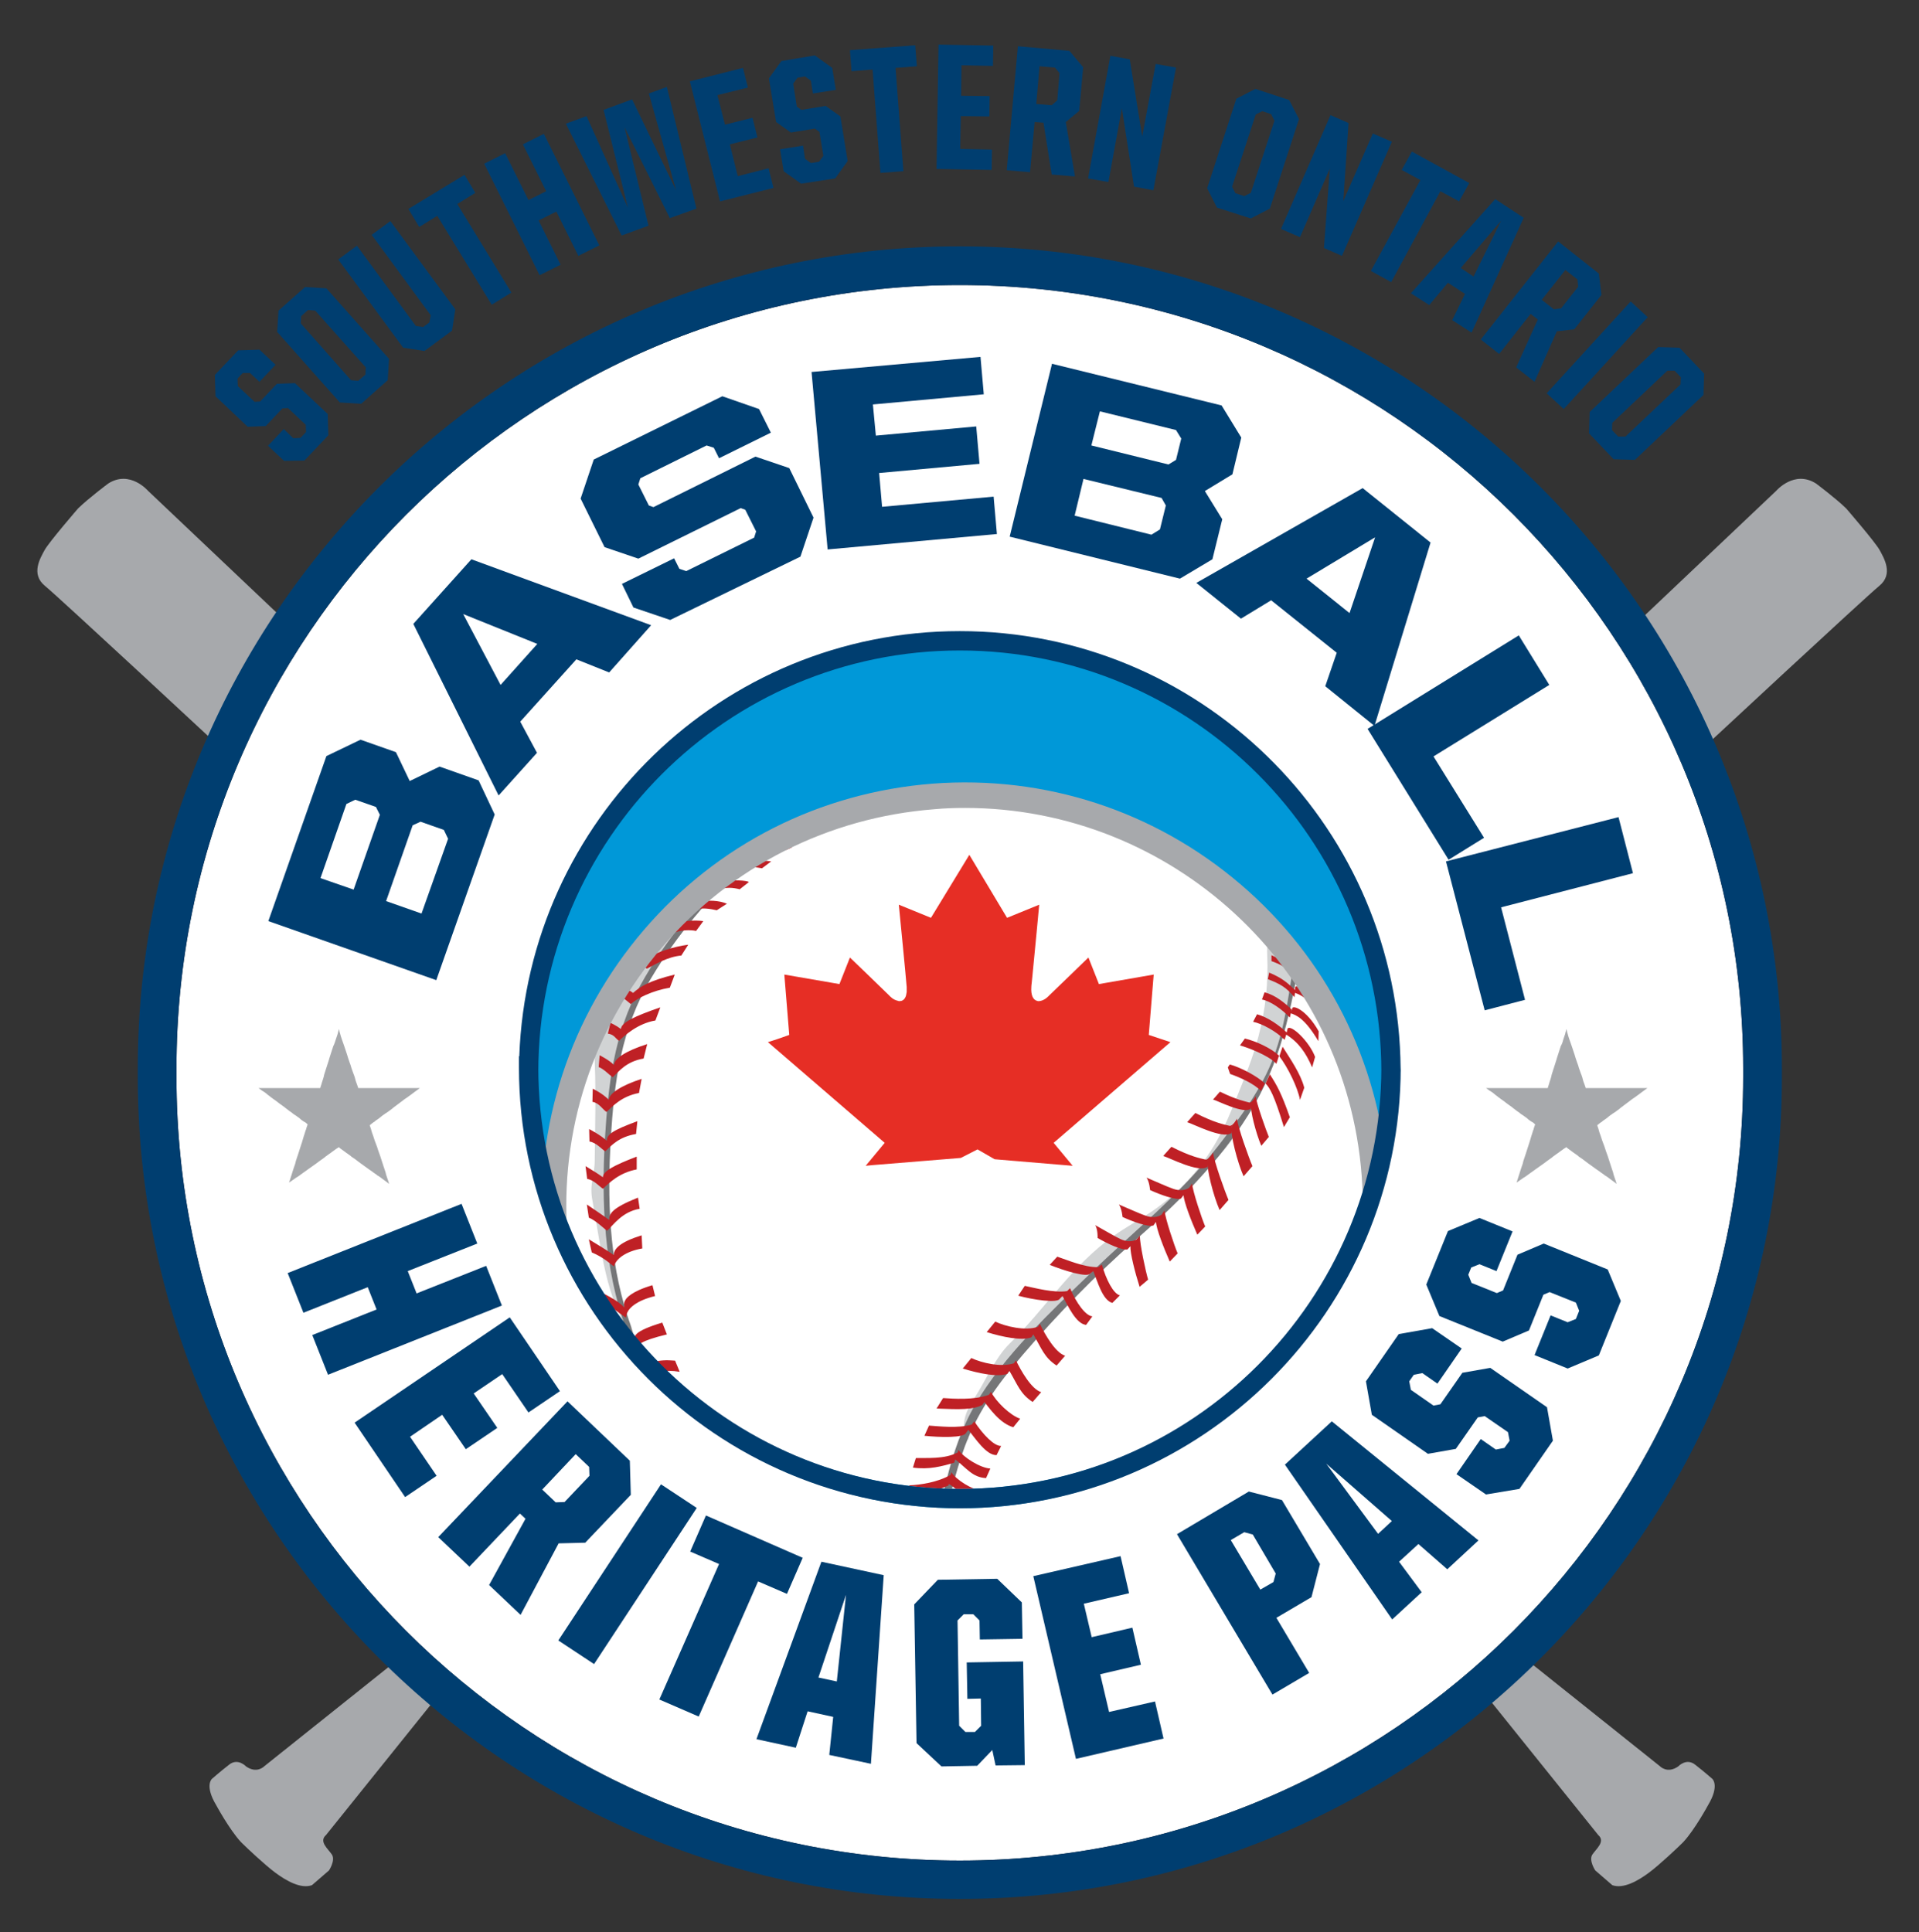 <?xml version="1.0" encoding="utf-8"?>
<!-- Generator: Adobe Illustrator 22.1.0, SVG Export Plug-In . SVG Version: 6.00 Build 0)  -->
<svg version="1.0" id="Layer_1" xmlns="http://www.w3.org/2000/svg" xmlns:xlink="http://www.w3.org/1999/xlink" x="0px" y="0px"
	 viewBox="0 0 585 589" style="enable-background:new 0 0 585 589;" xml:space="preserve">
<rect x="0" y="0" width="585" height="589" fill="#333333" stroke="none"/>
<style type="text/css">
	.st0{fill:#FFFFFF;}
	.st1{fill:#0098D8;}
	.st2{fill:#A7A9AC;}
	.st3{fill:#003E70;}
	.st4{clip-path:url(#SVGID_2_);fill:#FFFFFF;}
	.st5{clip-path:url(#SVGID_2_);}
	.st6{fill:#D1D3D4;}
	.st7{fill:#757678;}
	.st8{fill:#BF2025;}
	.st9{clip-path:url(#SVGID_2_);fill:#A7A9AC;}
	.st10{fill:#E62E25;}
</style>
<path class="st0" d="M292.6,86.9C160.9,86.9,53.8,194,53.8,325.7v2.7c0,131.7,107.1,238.8,238.8,238.8S531.4,460,531.4,328.3v-2.7
	C531.4,194,424.3,86.9,292.6,86.9z"/>
<path class="st1" d="M292.6,459.8L292.6,459.8c-72.3,0-131.4-59.1-131.4-131.4v-2.7c0-72.3,59.1-131.4,131.4-131.4h0
	c72.3,0,131.4,59.1,131.4,131.4v2.7C424.1,400.6,364.9,459.8,292.6,459.8z"/>
<path class="st2" d="M466.9,507.2l39.2,31.3c0,0,2.2,2.3,5.5,0c0,0,2.5-2.7,5.2-0.5c2.7,2.1,5.2,4.3,5.2,4.3s2.3,2-1.3,8
	c0,0-4,7.4-7.5,11.2c-0.2,0.2-0.3,0.3-0.5,0.5c-1.2,1.2-6.7,6.4-9.9,8.8c-3.6,2.7-8,5.1-11.3,3.9l-5.2-4.5c0,0-2-3-0.9-4.8
	c1.2-1.8,4.1-4,1.8-6l-32.7-40.7L466.9,507.2z"/>
<path class="st2" d="M89.2,191.4l-44.1-41.8c0,0-5.5-6.4-12.1-2.2c0,0-5.9,4.4-9.2,7.6c0,0-8.9,10.3-10.2,12.7s-4.3,7.3,0.1,10.9
	s54.5,50.2,54.5,50.2L89.2,191.4z"/>
<path class="st2" d="M119.7,507.2l-39.2,31.3c0,0-2.2,2.3-5.5,0c0,0-2.5-2.7-5.2-0.5c-2.7,2.1-5.2,4.3-5.2,4.3s-2.3,2,1.3,8
	c0,0,4,7.4,7.5,11.2c0.2,0.2,0.3,0.3,0.5,0.5c1.2,1.2,6.7,6.4,9.9,8.8c3.6,2.7,8,5.1,11.3,3.9l5.2-4.5c0,0,2-3,0.9-4.8
	c-1.2-1.8-4.1-4-1.8-6l32.7-40.7L119.7,507.2z"/>
<path class="st2" d="M497.4,191.4l44.1-41.8c0,0,5.5-6.4,12.1-2.2c0,0,5.9,4.4,9.2,7.6c0,0,8.9,10.3,10.2,12.7
	c1.3,2.4,4.3,7.3-0.1,10.9s-54.5,50.2-54.5,50.2L497.4,191.4z"/>
<path class="st2" d="M102.3,317.1c0.1-0.4,0.3-0.8,0.4-1.2c0.2-0.5,0.3-0.9,0.4-1.4c0.1-0.3,0.2-0.5,0.2-0.8
	c0.1,0.2,0.2,0.5,0.2,0.8c0.1,0.4,0.3,0.9,0.4,1.4c0.1,0.4,0.3,0.8,0.4,1.2c0.2,0.5,0.4,1.1,0.6,1.7c0.3,0.9,0.6,1.8,0.9,2.7
	c0.1,0.3,0.2,0.7,0.3,1c0.3,0.8,0.5,1.6,0.8,2.3c0.1,0.2,0.1,0.5,0.2,0.7c0.2,0.6,0.4,1.2,0.6,1.7c0.1,0.2,0.1,0.3,0.2,0.5
	c0.2,0.5,0.3,0.9,0.4,1.3c0,0.1,0.1,0.2,0.1,0.4c0.1,0.4,0.3,0.8,0.4,1.1c0,0.1,0.1,0.2,0.1,0.3c0.2,0.5,0.3,0.9,0.3,0.9s0,0,0.1,0
	h18.7c-0.1,0.1-0.3,0.2-0.4,0.3c-0.3,0.2-0.7,0.5-1.1,0.8c-0.4,0.3-0.8,0.6-1.2,0.9c-0.3,0.2-0.7,0.5-1.1,0.8
	c-0.6,0.4-1.2,0.8-1.8,1.3c-0.8,0.6-1.6,1.2-2.4,1.8c-0.2,0.2-0.4,0.3-0.6,0.5c-0.7,0.5-1.3,1-2,1.4c-0.1,0.1-0.3,0.2-0.4,0.3
	c-0.5,0.3-0.9,0.7-1.3,1c-0.1,0.1-0.3,0.2-0.4,0.3c-0.4,0.3-0.8,0.5-1.1,0.8c-0.1,0.1-0.2,0.2-0.3,0.2c-0.4,0.3-0.7,0.5-0.9,0.7
	c-0.1,0.1-0.2,0.2-0.3,0.2c0,0,0,0,0,0s0.1,0.4,0.4,1.2c0,0.1,0.1,0.3,0.1,0.4c0.1,0.4,0.3,1,0.5,1.5c0.1,0.2,0.1,0.4,0.2,0.6
	c0.2,0.6,0.4,1.3,0.7,2c0.1,0.3,0.2,0.5,0.3,0.8c0.3,0.9,0.6,1.9,1,2.9c0.3,1,0.7,2.1,1,3.1c0.1,0.4,0.3,0.8,0.4,1.2
	c0.2,0.5,0.3,0.9,0.4,1.4c0.1,0.4,0.3,0.8,0.4,1.2c0.2,0.6,0.4,1.1,0.5,1.6c-0.2-0.1-0.3-0.2-0.5-0.4c-0.6-0.4-1.2-0.9-1.9-1.4
	c-0.4-0.3-0.8-0.6-1.2-0.8c-0.3-0.3-0.7-0.5-1.1-0.8c-0.4-0.3-0.9-0.7-1.4-1c-0.8-0.6-1.7-1.2-2.5-1.8c-0.3-0.2-0.5-0.4-0.8-0.6
	c-0.6-0.5-1.2-0.9-1.8-1.3c-0.2-0.1-0.4-0.3-0.5-0.4c-0.5-0.4-1-0.7-1.4-1c-0.1-0.1-0.3-0.2-0.4-0.3c-0.4-0.3-0.8-0.6-1.1-0.8
	c-0.1-0.1-0.3-0.2-0.4-0.3c-0.2-0.2-0.3-0.3-0.3-0.3s-0.2,0.2-0.6,0.4c-0.1,0.1-0.2,0.1-0.3,0.2c-0.3,0.2-0.7,0.5-1.1,0.8
	c-0.1,0.1-0.3,0.2-0.4,0.3c-0.4,0.3-0.9,0.6-1.4,1c-0.2,0.1-0.4,0.3-0.5,0.4c-0.6,0.4-1.2,0.9-1.8,1.3c-0.3,0.2-0.5,0.4-0.8,0.6
	c-0.8,0.6-1.6,1.1-2.4,1.7c-0.5,0.4-1,0.7-1.4,1c-0.4,0.3-0.7,0.5-1.1,0.8c-0.4,0.3-0.8,0.6-1.2,0.8c-0.7,0.5-1.4,1-2,1.4
	c-0.1,0.1-0.2,0.1-0.2,0.2c0.2-0.6,0.4-1.2,0.6-1.9c0.1-0.2,0.1-0.4,0.2-0.6c0.1-0.4,0.3-0.9,0.4-1.3c0.1-0.4,0.3-0.8,0.4-1.2
	c0.2-0.5,0.4-1.1,0.5-1.7c0-0.1,0.1-0.2,0.1-0.3c0.2-0.6,0.4-1.2,0.6-1.8c0.3-1,0.6-1.9,0.9-2.8c0.1-0.2,0.1-0.4,0.2-0.6
	c0.2-0.7,0.4-1.4,0.6-2c0.1-0.2,0.1-0.4,0.2-0.6c0.2-0.6,0.3-1.1,0.5-1.5c0-0.1,0.1-0.3,0.1-0.4c0.2-0.7,0.4-1.1,0.4-1.1
	s0,0-0.1-0.1c-0.1,0-0.1-0.1-0.2-0.2c-0.2-0.2-0.5-0.4-0.9-0.6c-0.1-0.1-0.2-0.1-0.3-0.2c-0.3-0.2-0.7-0.5-1-0.8
	c-0.1-0.1-0.2-0.2-0.4-0.3c-0.4-0.3-0.8-0.6-1.3-0.9c-0.2-0.1-0.3-0.2-0.5-0.4c-0.6-0.4-1.3-0.9-1.9-1.4c-0.2-0.1-0.3-0.3-0.5-0.4
	c-0.8-0.6-1.6-1.1-2.3-1.7c-0.8-0.6-1.6-1.1-2.3-1.7c-0.4-0.3-0.7-0.5-1-0.8c-0.4-0.3-0.8-0.6-1.2-0.8c-0.1-0.1-0.3-0.2-0.4-0.3
	c-0.3-0.2-0.5-0.4-0.7-0.5h18.4c0.2,0,0.4,0,0.4,0s0.1-0.2,0.2-0.6c0-0.1,0.1-0.2,0.1-0.3c0.1-0.3,0.2-0.6,0.3-1
	c0-0.1,0.1-0.2,0.1-0.3c0.1-0.4,0.3-0.8,0.4-1.3c0-0.1,0.1-0.3,0.1-0.5c0.2-0.5,0.3-1.1,0.5-1.6c0.1-0.2,0.1-0.4,0.2-0.6
	c0.2-0.7,0.5-1.5,0.7-2.2c0.1-0.3,0.2-0.6,0.3-1c0.4-1.1,0.7-2.3,1.1-3.4C102,318.2,102.1,317.6,102.3,317.1z"/>
<path class="st2" d="M476.5,317.1c0.1-0.4,0.3-0.8,0.4-1.2c0.2-0.5,0.3-0.9,0.4-1.4c0.1-0.3,0.2-0.5,0.2-0.8
	c0.1,0.2,0.2,0.5,0.2,0.8c0.1,0.4,0.3,0.9,0.4,1.4c0.1,0.4,0.3,0.8,0.4,1.2c0.2,0.5,0.4,1.1,0.6,1.7c0.3,0.9,0.6,1.8,0.9,2.7
	c0.1,0.3,0.2,0.7,0.3,1c0.3,0.8,0.5,1.6,0.8,2.3c0.1,0.2,0.1,0.5,0.2,0.7c0.2,0.6,0.4,1.2,0.6,1.7c0.1,0.2,0.1,0.3,0.2,0.5
	c0.2,0.5,0.3,0.9,0.4,1.3c0,0.1,0.1,0.2,0.1,0.4c0.1,0.4,0.3,0.8,0.4,1.1c0,0.1,0.1,0.2,0.1,0.3c0.2,0.5,0.3,0.9,0.3,0.9s0,0,0.1,0
	h18.7c-0.1,0.1-0.3,0.2-0.4,0.3c-0.3,0.2-0.7,0.5-1.1,0.8c-0.4,0.3-0.8,0.6-1.2,0.9c-0.3,0.2-0.7,0.5-1.1,0.8
	c-0.6,0.4-1.2,0.8-1.8,1.3c-0.8,0.6-1.6,1.2-2.4,1.8c-0.2,0.2-0.4,0.3-0.6,0.5c-0.7,0.5-1.3,1-2,1.4c-0.1,0.1-0.3,0.2-0.4,0.3
	c-0.5,0.3-0.9,0.7-1.3,1c-0.1,0.1-0.3,0.2-0.4,0.3c-0.4,0.3-0.8,0.5-1.1,0.8c-0.1,0.1-0.2,0.2-0.3,0.2c-0.4,0.3-0.7,0.5-0.9,0.7
	c-0.1,0.1-0.2,0.2-0.3,0.2c0,0,0,0,0,0s0.1,0.4,0.4,1.2c0,0.1,0.1,0.3,0.1,0.4c0.1,0.4,0.3,1,0.5,1.5c0.1,0.2,0.1,0.4,0.2,0.6
	c0.2,0.6,0.4,1.3,0.7,2c0.1,0.3,0.2,0.5,0.3,0.8c0.3,0.9,0.6,1.9,1,2.9c0.3,1,0.7,2.1,1,3.1c0.1,0.4,0.3,0.8,0.4,1.2
	c0.2,0.5,0.3,0.9,0.4,1.4c0.1,0.4,0.3,0.8,0.4,1.2c0.2,0.6,0.4,1.1,0.5,1.6c-0.2-0.1-0.3-0.2-0.5-0.4c-0.6-0.4-1.2-0.9-1.9-1.4
	c-0.4-0.3-0.8-0.6-1.2-0.8c-0.3-0.3-0.7-0.5-1.1-0.8c-0.4-0.3-0.9-0.7-1.4-1c-0.8-0.6-1.7-1.2-2.5-1.8c-0.3-0.2-0.5-0.4-0.8-0.6
	c-0.6-0.5-1.2-0.9-1.8-1.3c-0.2-0.1-0.4-0.3-0.5-0.4c-0.5-0.4-1-0.7-1.4-1c-0.1-0.1-0.3-0.2-0.4-0.3c-0.4-0.3-0.8-0.6-1.1-0.8
	c-0.1-0.1-0.3-0.2-0.4-0.3c-0.2-0.2-0.3-0.3-0.3-0.3s-0.2,0.2-0.6,0.4c-0.1,0.1-0.2,0.1-0.3,0.2c-0.3,0.2-0.7,0.5-1.1,0.8
	c-0.1,0.1-0.3,0.2-0.4,0.3c-0.4,0.3-0.9,0.6-1.4,1c-0.2,0.1-0.4,0.3-0.5,0.4c-0.6,0.4-1.2,0.9-1.8,1.3c-0.3,0.2-0.5,0.4-0.8,0.6
	c-0.8,0.6-1.6,1.1-2.4,1.7c-0.5,0.4-1,0.7-1.4,1c-0.4,0.3-0.7,0.5-1.1,0.8c-0.4,0.3-0.8,0.6-1.2,0.8c-0.7,0.5-1.4,1-2,1.4
	c-0.1,0.1-0.2,0.1-0.2,0.2c0.2-0.6,0.4-1.2,0.6-1.9c0.1-0.2,0.1-0.4,0.2-0.6c0.1-0.4,0.3-0.9,0.4-1.3c0.1-0.4,0.3-0.8,0.4-1.2
	c0.2-0.5,0.4-1.1,0.5-1.7c0-0.1,0.1-0.2,0.1-0.3c0.2-0.6,0.4-1.2,0.6-1.8c0.3-1,0.6-1.9,0.9-2.8c0.1-0.2,0.1-0.4,0.2-0.6
	c0.2-0.7,0.4-1.4,0.6-2c0.1-0.2,0.1-0.4,0.2-0.6c0.2-0.6,0.3-1.1,0.5-1.5c0-0.1,0.1-0.3,0.1-0.4c0.2-0.7,0.4-1.1,0.4-1.1
	s0,0-0.1-0.1c-0.1,0-0.1-0.1-0.2-0.2c-0.2-0.2-0.5-0.4-0.9-0.6c-0.1-0.1-0.2-0.1-0.3-0.2c-0.3-0.2-0.7-0.5-1-0.8
	c-0.1-0.1-0.2-0.2-0.4-0.3c-0.4-0.3-0.8-0.6-1.3-0.9c-0.2-0.1-0.3-0.2-0.5-0.4c-0.6-0.4-1.3-0.9-1.9-1.4c-0.2-0.1-0.3-0.3-0.5-0.4
	c-0.8-0.6-1.6-1.1-2.3-1.7c-0.8-0.6-1.6-1.1-2.3-1.7c-0.4-0.3-0.7-0.5-1-0.8c-0.4-0.3-0.8-0.6-1.2-0.8c-0.1-0.1-0.3-0.2-0.4-0.3
	c-0.3-0.2-0.5-0.4-0.7-0.5h18.4c0.2,0,0.4,0,0.4,0s0.1-0.2,0.2-0.6c0-0.1,0.1-0.2,0.1-0.3c0.1-0.3,0.2-0.6,0.3-1
	c0-0.1,0.1-0.2,0.1-0.3c0.1-0.4,0.3-0.8,0.4-1.3c0-0.1,0.1-0.3,0.1-0.5c0.2-0.5,0.3-1.1,0.5-1.6c0.1-0.2,0.1-0.4,0.2-0.6
	c0.2-0.7,0.5-1.5,0.7-2.2c0.1-0.3,0.2-0.6,0.3-1c0.4-1.1,0.7-2.3,1.1-3.4C476.2,318.2,476.4,317.6,476.5,317.1z"/>
<g>
	<g>
		<path class="st3" d="M81.8,280.8l17.7-50.3l10.4-5l10.8,3.8l4.2,8.8l9.1-4.4l11.9,4.2l4.9,10.4L133,298.8L81.8,280.8z
			 M115.8,248.4l-1.2-2.4l-6.3-2.2l-2.7,1.3l-7.9,22.6l10.1,3.5L115.8,248.4z M136.6,255.7l-1.3-2.7l-7.1-2.5l-2.4,1.1l-8.1,23.1
			l10.8,3.8L136.6,255.7z"/>
		<path class="st3" d="M126,190.2l17.7-19.7l54.8,20.1L185.7,205l-10-4L158.6,220l5.1,9.5l-11.7,13L126,190.2z M152.6,208.8
			l11.2-12.5l-22.6-9.1L152.6,208.8z"/>
		<path class="st3" d="M193.1,185.2l-3.5-7.2l15.9-7.8l1.6,3.2l2.1,0.7l20.7-10.2l0.6-1.9l-3.3-6.6l-1.4-0.5l-31.2,15.4l-10.3-3.5
			l-7.3-14.8l4-11.9l39.2-19.3l11.2,3.9l3.6,7.2l-15.8,7.8l-1.6-3.2l-2.2-0.7l-20.2,10l-0.6,1.9l3.2,6.4l1.4,0.5l31.1-15.4l10.3,3.5
			l7.4,15.1l-4,11.9L204.3,189L193.1,185.2z"/>
		<path class="st3" d="M247.4,113.4l51.5-4.6l1,11.4l-33.8,3.1l0.9,9.5l30.6-2.8l1,11.4l-30.6,2.8l0.9,10.3l34-3.1l1,11.4l-51.6,4.7
			L247.4,113.4z"/>
		<path class="st3" d="M320.7,110.9l51.7,12.7l6,9.8l-2.7,11.2l-8.4,5.1l5.3,8.6l-3,12.2l-9.9,5.9l-51.9-12.8L320.7,110.9z M351,163
			l2.6-1.6l1.8-7.3l-1.3-2.3l-23.8-5.8l-2.7,11.2L351,163z M356.2,141.6l2.3-1.4l1.6-6.5l-1.6-2.6l-23.2-5.7l-2.6,10.4L356.2,141.6z
			"/>
		<path class="st3" d="M415.4,148.8l20.7,16.6l-17.1,55.9l-15-12.1l3.5-10.2l-20-16l-9.2,5.6l-13.6-10.9L415.4,148.8z M398.3,176.4
			l13.1,10.5l7.8-23.1L398.3,176.4z"/>
		<path class="st3" d="M463,193.7l9.3,15.1L437,230.6l15.4,24.8l-10.8,6.7l-24.7-39.9L463,193.7z"/>
		<path class="st3" d="M493.4,249.1l4.4,17.1l-40.2,10.4l7.3,28.2l-12.3,3.2l-11.8-45.4L493.4,249.1z"/>
	</g>
</g>
<g>
	<g>
		<path class="st3" d="M140.7,367l4.8,12.1l-21.2,8.4l2.7,6.8l21.2-8.4l4.8,12.1l-53,21.1L95.2,407l19.6-7.8l-2.7-6.8l-19.6,7.8
			l-4.8-12.1L140.7,367z"/>
		<path class="st3" d="M155.4,401.6l15.3,22.5l-9.6,6.5l-8-11.7l-8.7,5.9l7.2,10.5l-9.6,6.5l-7.2-10.5l-9.8,6.7l8.1,11.9l-9.6,6.5
			l-15.4-22.7L155.4,401.6z"/>
		<path class="st3" d="M173,427.2l19,18.1l0.3,10.4l-13.9,14.6l-8.1,0.2l-11.6,21.8l-9.6-9.1l11.1-20.2l-1.7-1.6l-15.4,16.2l-9.5-9
			L173,427.2z M169.4,458l2.7-0.1l7.6-8l-0.1-2.7l-4.1-3.9l-10.2,10.8L169.4,458z"/>
		<path class="st3" d="M170.2,500.1l31.3-47.6l10.9,7.2l-31.3,47.6L170.2,500.1z"/>
		<path class="st3" d="M219.2,476.8l-8.8-3.8l4.8-11l29.5,12.9l-4.8,11l-8.8-3.8l-18.1,41.2l-12-5.2L219.2,476.8z"/>
		<path class="st3" d="M250.4,476.1l19,4.1l-3.9,57.5l-12.7-2.7l1.2-11.6l-7.8-1.7l-3.6,11.1l-12-2.6L250.4,476.1z M249.5,511.4
			l5.6,1.2l2.8-26.4L249.5,511.4z"/>
		<path class="st3" d="M279.4,531.4l-0.7-42.3l7.2-7.5l18.1-0.3l7.5,7.2l0.2,11.1l-13,0.2l-0.1-5.8l-1.9-1.9l-2.9,0l-1.9,1.9
			l0.5,32.1l1.9,1.9l2.9,0l1.9-1.9l-0.1-8.3l-4.1,0.1l-0.2-11.1l17.2-0.3l0.5,31.6l-8.9,0.1l-1-4.7l-4.6,4.8l-10.9,0.2L279.4,531.4z
			"/>
		<path class="st3" d="M315,480.5l26.6-6.1l2.6,11.3l-13.8,3.2l2.4,10.2l12.4-2.9l2.6,11.3l-12.4,2.9l2.7,11.5l14-3.2l2.6,11.3
			l-26.7,6.2L315,480.5z"/>
		<path class="st3" d="M358.8,467.7l21.9-13l10.1,2.6l11.6,19.5l-2.6,10.1l-10.7,6.3l10,16.8l-11.2,6.6L358.8,467.7z M388.2,482.3
			l0.7-2.6l-7-11.9l-2.6-0.7l-4.1,2.4l9,15.1L388.2,482.3z"/>
		<path class="st3" d="M391.7,446.5l14.3-13.2l44.7,36.3l-9.5,8.8l-8.8-7.7l-5.9,5.4l6.9,9.3l-9,8.3L391.7,446.5z M420.1,467.6
			l4.2-3.9l-20-17.5L420.1,467.6z"/>
		<path class="st3" d="M453,455.6l-9-6.2l7.4-10.7l4.6,3.2l2.6-0.5l1.6-2.2l-0.5-2.6l-7.1-4.9l-2.1,0.4l-6.7,9.6l-8.5,1.5
			l-17.1-11.9l-1.8-10.2l10-14.4l10.2-1.8l9,6.2l-7.4,10.7l-4.6-3.2l-2.6,0.5l-1.4,2l0.5,2.6l6.9,4.8l2.1-0.4l6.7-9.6l8.5-1.5
			l17.3,12l1.8,10.2l-10.2,14.7L453,455.6z"/>
		<path class="st3" d="M477.9,417.2l-10.1-4.1l4.9-12.1l5.2,2.1l2.5-1l1-2.5l-1-2.5l-8-3.2l-1.9,0.8l-4.4,10.9l-8,3.4l-19.3-7.8
			l-4-9.6l6.6-16.3l9.6-4l10.1,4.1l-4.9,12.1l-5.2-2.1l-2.5,1l-0.9,2.2l1,2.5l7.7,3.1l1.9-0.8l4.4-10.9l8-3.4l19.5,7.9l4,9.6
			l-6.7,16.6L477.9,417.2z"/>
	</g>
</g>
<path class="st3" d="M292.6,578.9C154.4,578.9,42,466.5,42,328.3v-2.7C42,187.5,154.4,75.1,292.6,75.1
	c138.2,0,250.6,112.4,250.6,250.6v2.7C543.2,466.5,430.8,578.9,292.6,578.9z M292.6,86.9C160.9,86.9,53.8,194,53.8,325.7v2.7
	c0,131.7,107.1,238.8,238.8,238.8S531.4,460,531.4,328.3v-2.7C531.4,194,424.3,86.9,292.6,86.9z"/>
<g>
	<path class="st3" d="M86.6,140.5l-4.9-4.6l4.8-5.1l2.9,2.8l2.2-0.1l1.7-1.8l-0.1-2.2l-5.4-5.1l-1.7,0.1l-5.1,5.4l-5.5,0.2l-9.8-9.3
		l-0.2-6.5l7.1-7.5l6.5-0.2l4.9,4.6l-4.9,5.2l-2.9-2.7l-2.2,0l-1.6,1.7l0.1,2.3l5.1,4.8l1.7-0.1l5.1-5.4l5.5-0.2l10,9.4l0.2,6.5
		l-7.3,7.7L86.6,140.5z"/>
	<path class="st3" d="M103.6,122.7l-19.1-21.5l0.4-6.5l8.1-7.2l6.5,0.4l19.1,21.5l-0.4,6.5l-8.1,7.2L103.6,122.7z M111.4,114.2
		l0.1-2.2L96.1,94.7l-2.2-0.2l-2.1,1.9l-0.1,2.2l15.3,17.3l2.2,0.2L111.4,114.2z"/>
	<path class="st3" d="M122.9,106l-19.8-26.9l5.7-4.2l18,24.5l2.2,0.3l1.9-1.4l0.4-2.2l-18-24.5l5.7-4.2l19.8,26.9l-1,6.5l-8.4,6.2
		L122.9,106z"/>
	<path class="st3" d="M133.3,65.8l-5.5,3.4l-3.3-5.5l17.1-10.4l3.3,5.5l-5.5,3.4l16.5,27l-6,3.7L133.3,65.8z"/>
	<path class="st3" d="M147.6,49.9l6.4-3.2l7.1,14.3l5.4-2.7l-7.1-14.3l6.4-3.2l16.9,34l-6.4,3.2l-6.7-13.5l-5.4,2.7l6.7,13.5
		l-6.4,3.2L147.6,49.9z"/>
	<path class="st3" d="M172.5,37.7l6.3-2.3l12.6,27.9l-7.4-29.8l8.7-3.2L206.1,58l-8.3-29.5l5.5-2l9,37.1l-8.1,2.9l-13.8-27.7l7.3,30
		l-8.2,3L172.5,37.7z"/>
	<path class="st3" d="M210.3,24.8l16.2-4.1l1.5,6l-9.3,2.3l2.3,9l8.4-2.1l1.5,6l-8.4,2.1l2.4,9.7l9.4-2.4l1.5,6l-16.3,4.1
		L210.3,24.8z"/>
	<path class="st3" d="M238.9,52.2l-1.1-6.7l7-1.1l0.6,4l1.8,1.3l2.5-0.4l1.3-1.8l-1.2-7.3l-1.4-1l-7.3,1.2l-4.5-3.2l-2.2-13.3
		l3.8-5.3l10.2-1.7l5.3,3.8l1.1,6.7l-7,1.1l-0.6-3.9l-1.8-1.3l-2.3,0.4l-1.3,1.8l1.1,7l1.4,1l7.4-1.2l4.5,3.2l2.2,13.6l-3.8,5.3
		L244.2,56L238.9,52.2z"/>
	<path class="st3" d="M266,21.2l-6.4,0.5l-0.5-6.4l19.9-1.5l0.5,6.4l-6.5,0.5l2.4,31.5l-7,0.5L266,21.2z"/>
	<path class="st3" d="M286.1,13.6l16.7,0.3l-0.1,6.2l-9.6-0.2l-0.1,9.3l8.7,0.1l-0.1,6.2l-8.7-0.1l-0.2,10l9.7,0.2l-0.1,6.2
		l-16.8-0.3L286.1,13.6z"/>
	<path class="st3" d="M310.3,14.1l15.7,1.4l4.2,5l-1.2,13.3l-4.1,3.4l2.8,16.6l-7.1-0.6l-2.5-15.8l-2.7-0.2L314,52.5l-7.1-0.6
		L310.3,14.1z M320.6,32.1l1.7-1.5l0.7-8.3l-1.4-1.7l-4.7-0.4l-1,11.5L320.6,32.1z"/>
	<path class="st3" d="M338.5,17l5.9,1.1l3.8,23.5l4.1-22.1l6.2,1.1L351.6,58l-5.9-1.1L342,33l-4.1,22.5l-6.2-1.1L338.5,17z"/>
	<path class="st3" d="M368,57.4l8.9-27.3l5.8-3l10.3,3.4l3,5.8l-8.9,27.3l-5.8,3L371,63.3L368,57.4z M379.3,59.8l2-1l7.2-22l-1-2
		l-2.7-0.9l-2,1l-7.2,22l1,2L379.3,59.8z"/>
	<path class="st3" d="M405.6,35.1l5.5,2.4l-1.6,23.8l9-20.6l5.8,2.5L409.1,78l-5.5-2.4l1.8-24.2l-9.1,20.9l-5.8-2.5L405.6,35.1z"/>
	<path class="st3" d="M433,54.9l-5.7-3.1l3.1-5.6l17.5,9.6l-3.1,5.6l-5.7-3.1L424.1,86l-6.2-3.4L433,54.9z"/>
	<path class="st3" d="M455.8,60.7l8.7,5.7l-15.9,35l-5.9-3.8l3.9-8l-5.2-3.4l-5.7,6.8l-5.6-3.6L455.8,60.7z M445.3,81.7l3.9,2.6
		l8.4-17L445.3,81.7z"/>
	<path class="st3" d="M475,73.6l12.4,9.8l0.8,6.5l-8.3,10.5l-5.3,0.6l-6.8,15.4l-5.6-4.4l6.6-14.6l-2.2-1.7l-9.6,12.2l-5.6-4.4
		L475,73.6z M473.7,94.3l2.2-0.3l5.2-6.6l-0.2-2.2l-3.7-2.9l-7.2,9.1L473.7,94.3z"/>
	<path class="st3" d="M471.5,119.9l25.6-28l5.2,4.8l-25.6,28L471.5,119.9z"/>
	<path class="st3" d="M484.6,125.6l20.9-19.8l6.5,0.2l7.5,7.9l-0.2,6.5l-20.9,19.8l-6.5-0.2l-7.5-7.9L484.6,125.6z M493.3,133.1
		l2.2,0l16.8-15.9l0.1-2.2l-1.9-2l-2.2,0l-16.8,15.9l-0.1,2.2L493.3,133.1z"/>
</g>
<g>
	<defs>
		<path id="SVGID_1_" d="M292.6,453.9L292.6,453.9c-72.3,0-131.4-59.1-131.4-131.4v-96c0-72.3,59.1-131.4,131.4-131.4h0
			c72.3,0,131.4,59.1,131.4,131.4v96C424.1,394.7,364.9,453.9,292.6,453.9z"/>
	</defs>
	<clipPath id="SVGID_2_">
		<use xlink:href="#SVGID_1_"  style="overflow:visible;"/>
	</clipPath>
	<circle class="st4" cx="294.2" cy="367.7" r="125.2"/>
	<g class="st5">
		<g>
			<path class="st6" d="M190.8,404.4c-6.6-11.2-7.8-25.8-10.2-38.4c-1-5.2,0.7-7.2,0.7-12.5c0.1-11.6,0.7-28.8-0.8-40.2
				c-1.3,0.2,0.3-3.3,7.7-14.9c1.8-2.8,6.1-8.6,8.1-11.2c8.1-10.4,15.1-17.3,27.7-24c-2.8,4.8-8.6,9.4-11.4,14.2
				c-1.7,2.8-4.7,5.9-6.7,8.4c-2,2.5-4.6,6.8-6.5,9.4c-9,12.8-10.5,23-12.9,37.4c-2.3,14.3-2.6,28.5-1.5,43c0.7,8.9,1.6,18,6.1,25.9
				c1,1.7,2.2,3.8,1.1,5.5"/>
		</g>
		<g>
			<path class="st6" d="M294,438.7c-0.5-5.1-0.2-7.5,3-12.4c3.2-4.9,6.5-12.6,10.8-16.7c10.9-10.7,19.1-24,31.8-32.9
				c3.8-2.7,7.9-4.9,11.7-7.5c8.3-5.7,15.1-13.2,19.8-21.7c2.4-4.3,4.2-8.7,6-13.2c2.4-6,4.9-12,6.5-18.2c2.2-8.2,3.1-16.7,2.7-25.1
				c-0.1-2.7,0-6,2.6-7.2c3.8,2.5,5.6,6.9,5.9,11.2s-1.3,8.4-2.1,12.7c-3.4,16.4-5.6,20-11.1,29.2c-2.1,3.5-3.7,7.3-6.1,10.7
				c-2.3,3.2-4.9,6-7.7,8.9c-8.9,9.2-18.5,17.8-27.7,26.7c-11.1,10.8-21.7,22-32.3,33.3c-6.1,6.5-12.6,13.8-12.6,22.4"/>
		</g>
		<path class="st7" d="M394.8,291.3c-1.8,10.3-2.8,21-6.5,30.8c-3.6,9.9-10.5,18.9-16.9,27.2c-11.4,14.7-25.6,25.9-38.9,38.8
			c-12.1,11.7-26.6,25.3-35.1,39.9c-8.2,14.1-11.3,32.5-12.9,48.6c-0.1,1.2,1.7,1.2,1.8,0c1.1-11.5,3.4-22.6,7.1-33.6
			c4-11.9,10.4-20.6,18.4-30c10.7-12.5,22.2-24.3,34.5-35.1c12.1-10.6,23.3-21.6,32.3-35c11.1-16.5,14.3-31.5,17.7-50.9
			C396.8,290.6,395,290.1,394.8,291.3L394.8,291.3z"/>
		<path class="st7" d="M226.4,261.8c-12.2,11.1-23.2,24.1-31.2,38.6c-8.1,14.8-9.8,30.4-10.8,47c-1.1,19.3-0.2,39.3,6.4,57.6
			c5.5,15.4,11.4,34.8,23.4,46.2c0.9,0.8,2.2-0.5,1.3-1.3c-12.1-11.4-19.3-33.5-24.3-49c-5.5-17.1-6.1-35.7-5-53.5
			c1-17.7,3.1-33.7,12.3-49.2c7.8-13.1,17.8-24.9,29.1-35.1C228.6,262.3,227.3,261,226.4,261.8L226.4,261.8z"/>
		<g>
			<path class="st8" d="M173.6,403.1c19.5,66.5,89.4,104.7,155.9,85.2c66.5-19.5,104.7-89.4,85.2-155.9
				c-19.5-66.5-89.4-104.7-155.9-85.2S154.1,336.6,173.6,403.1z M206.7,278.7c1.1-0.5,4-1.9,4.7-1.2c2.3-1,5.3-0.4,7.1,0l3.1-2
				c-2.3-1-6.1-1.2-8-0.5c-1.1-0.9-2.5,0.1-3.6,0.4c1.6-1.5,3.2-2.9,4.9-4.3c0.7-0.1,2.8-0.2,4.1,0.3c2.1-1.1,4.6-0.8,6.5-0.3
				l2.8-2.2c-0.5-0.5-5.2-0.8-7.5-0.1c-1-0.4-1.9-0.3-2.7-0.2c1.7-1.3,3.4-2.5,5.1-3.7c1-0.2,2.9-0.4,3.8,0.1c2-1.1,3.8-0.5,5.3-0.3
				l2.8-2.1c0,0-4.8-0.7-6.3-0.2c-0.8-0.1-1.3-0.3-1.9-0.2c2.1-1.3,4.2-2.6,6.3-3.8c2.1-0.2,4.3,0.4,6.5,0.7l1.8-0.8
				c0,0-2.3-1-5.4-1.5c1.3-0.7,2.7-1.4,4.1-2c0.8,0,4.2,0.2,4.9,0.7l1.3-0.7c0,0-2.2-0.8-3.7-1.2c5.2-2.3,10.6-4.3,16.1-6
				c8-2.3,16.1-3.8,24.1-4.6c9.9-0.9,19.7-0.6,29.3,0.9c0.7,0.1,1.4,0.2,2.2,0.3c4,0.7,8,1.6,12,2.6c3.3,0.9,6.6,1.9,9.9,3.1
				c3.4,1.2,6.7,2.6,10,4.1c2.4,1.1,4.7,2.3,7,3.5c15.3,8.3,28.9,19.7,39.7,33.7c-1.2-1.3-1.9-2-5.1-3.6l0.1,1.7
				c2.6,1.4,5.2,3,7.8,6.3l-1-2.2c1.2,1.6,2.3,3.1,3.3,4.8l-2.9-1.6l-0.2,2.1c1.6,0.5,3.4,1.5,5.8,3.9c5.5,9,9.9,18.9,13,29.5
				c9.8,33.4,4.9,67.6-10.8,95.8c-1.3,2.3-2.6,4.5-4,6.7c-1.8,2.8-3.7,5.4-5.6,8.1c-2.1,2.7-4.2,5.4-6.5,7.9
				c-2.6,2.8-5.2,5.6-8.1,8.2c-0.5,0.5-1,1-1.6,1.4c-6.6,5.9-13.9,11.2-21.8,15.7c-0.6,0.3-1.2,0.7-1.8,1c-0.2,0.1-0.4,0.2-0.6,0.3
				c-7.4,4-15.4,7.3-23.8,9.8c-16,4.7-32.2,6-47.8,4.4c1.9-0.2,3.4-0.7,5-1.6c2.6,1.4,5.3,2.2,8.8,2.1l0.5-1.9
				c-2.8,0.2-6.8-0.9-9.3-2c-3.9,2.5-6.9,1.3-10.1,1.4l0.1,1.5c-20-2.9-38.9-10.6-55.1-22.2c1.5,0.4,3.4,0.7,4.9,0.7l-1.6-1.4
				c0,0-4-1-7.2-2.3c-2.8-2.2-5.5-4.6-8.2-7c0,0-0.1,0-0.1-0.1l-2.8-2.7c1,1,2,1.9,3,2.8c4.7,2,7.2,1.8,10.4,2.1l-2.1-3.5
				c-2.6,0-8.1-0.3-12.6-2.7c-13.9-14.1-24.6-31.8-30.5-52.1C161,357.2,175,309.9,206.7,278.7z"/>
			<path class="st8" d="M185.6,404.6l1.9,3.9c2,0.3,5.4,1.8,6.6,2.7c0.2-1.2,1-2.4,9.2-4.4l-1.4-3.6c-9,2.7-8.5,4.3-8.3,4.9
				C192.3,407,185.6,404.6,185.6,404.6L185.6,404.6z M183.6,397.2c1.7,0.2,5.9,3.7,7.2,4.5c0.1-0.3,0.1-1,0.5-1.7
				c0.6-1.3,2.7-3.5,8.4-4.9l-0.8-3.3c-6.5,1.9-8.1,4-8.4,4.8c-0.4,0.6-0.2,1.5-0.2,2c-1.8-2.2-7.4-4.8-7.4-4.8L183.6,397.2z
				 M189.6,415.7l1.5,3.4c2.1-0.2,5,0.2,6.2,1c1.9-1.8,5.2-2.7,9.9-1.9l-1.4-3.4c-5.6-0.5-8,0.7-9.4,2.2
				C195.1,415.8,189.6,415.7,189.6,415.7L189.6,415.7z M193.8,424.7l2.4,3.5c2.4-0.2,4.2,0.4,5.4,1.2c0-1.2,1.7-1.1,3.8-0.9
				c1.9,0.2,3.4,0.6,5.6,1l-1.4-3.4c-5-1.2-9.7-1.8-9.7,0.1C198.7,425.1,193.8,424.7,193.8,424.7L193.8,424.7z M180.4,381.8
				c3.8,1.6,5.6,3.5,6.8,4.3c0.4-2.1,3.3-4.6,8.6-5.5l-0.2-4c-6.5,2-8.5,4.1-8.5,6c-1.3-1-7.6-4.8-7.6-4.8L180.4,381.8z M198.9,433
				l1.8,3.3c2,0.1,3.7,0.6,5,1.5c1.9-0.8,3.8-0.7,9,0.8l-1.5-3.2c-5.4-2-7.4-1.1-9-0.7C202.9,433.6,198.9,433,198.9,433L198.9,433z
				 M179.5,371.2c2.2,0.9,4.4,3.2,5.6,4c1.9-1.8,4.6-5.8,9.9-6.7l-0.5-3.4c-8,3.2-8.8,4.9-8.8,6.8c-1.3-1-6.8-4.7-6.8-4.7
				L179.5,371.2z M179,359.4c2,0.3,3.6,2.2,4.8,3c1.9-1.8,5-4.9,10.3-5.9l0-3.9c-7.3,2.8-10.3,4.5-10.3,6.3c-1.3-1-5.3-3.4-5.3-3.4
				L179,359.4z M179.7,348c2,0.3,3.6,2.2,4.8,3c1.9-1.8,4.1-4.4,9.4-5.3l0.4-3.9c-7.6,2.8-9.4,4.1-9.3,6c-1.9-1.8-5.4-3.6-5.4-3.6
				L179.7,348z M180.6,335.9c2,0.3,3.1,2.3,4.3,3.1c1.9-1.8,4.6-4.8,9.9-5.8l0.8-4.3c-6.2,2-10,4.5-10,6.4c-1.9-2-4.9-3.4-4.9-3.4
				L180.6,335.9z M182.5,325.3c1.5,0.5,3.1,2.3,4.3,3.1c1.9-1.8,4.1-4.8,9.4-5.7l1.1-4.4c-6.4,2-10.2,4.5-10.1,6.4
				c-1.4-1.5-4.4-3-4.4-3L182.5,325.3z M185.3,315.1c2,0.3,2.2,1.4,3.4,2.2c1.9-1.8,5.8-5.3,11.1-6.2l1.5-4c-7.9,2.7-12,4.7-12,6.6
				c-1.3-1-3.2-1.9-3.2-1.9L185.3,315.1z M188.7,304c1.5,0,2.4,1.2,3.6,2.1c1.9-1.8,6.6-4.1,11.9-5l1.5-4
				c-7.9,1.9-10.7,3.8-12.7,5.6c-1.3-1-2.8-1.4-2.8-1.4L188.7,304z M193.7,293.6c1.5,0,2.3,0.9,3.5,1.7c2.6-1.3,6.2-3.6,10.5-4
				l2.1-3.3c-4.7,0.6-9.4,2.3-11.5,3.6c-0.9-0.6-2.5-1.1-2.5-1.1L193.7,293.6z M200.5,284.8c0.5-0.1,4-1.1,4.8-0.4
				c2.3-0.9,5.1-1,6.9-0.6l2.2-3c-2.7-0.4-6.6,0-8.4,0.7c-1.1,0-1-0.3-2.2-0.1L200.5,284.8z M275.8,470.5c4.9,0.7,8.7-0.9,11.5-2.4
				c2.6,1.3,4.3,2.5,8.4,2.6l0.7-2.2c-2.8,0.5-6.2-0.7-8.9-2.5c-3.9,2.3-8.5,1.8-11.7,1.9L275.8,470.5z M275.7,464.2
				c5,0,9.2-1,12-2.5c2.6,1.3,4.9,3.6,9,3.7l0.5-2.7c-3.1-0.2-7.5-1.6-9.1-4c-3.9,2.3-9,2.3-12.2,2.4L275.7,464.2z M276.5,456
				c4.7,0.2,7.8-1.2,12.6-3.1l0.1-0.5c2.6,1.3,4.8,4.7,8.9,4.9l1.3-2.9c-3.1-0.2-7.8-3.2-9.4-5.6l-0.2,0.8
				c-3.9,2.3-9.4,3.1-12.6,3.2L276.5,456z M278.3,447.4c4.9,0.7,8.9-0.4,12.6-1.5l0.3-1c3.6,2.8,5.3,5.5,9.4,5.7l1.3-2.9
				c-3.1-0.2-8.2-3.4-9.7-5.7l-0.4,1.2l0.1-0.4c-3.9,2.1-9.5,1.6-12.7,1.7L278.3,447.4z M281.8,437.7c4.6,0.5,12.2,0.7,12.7-0.9
				l0.7-0.9c2.2,2.7,5.5,7.8,8.6,7.7l1.4-2.8c-2.1,0.1-5.5-3.4-8.2-7.5l-0.8,1c-4.1,1.2-10,0.5-13,0.3L281.8,437.7z M310.4,395
				c4.4,1.2,12,2.4,12.7,0.9l0.8-0.8c1.7,3,4.1,8.5,7.2,8.8l1.9-2.6c-2.1-0.2-4.9-4.1-6.8-8.6l-0.9,0.9c-4.2,0.6-9.9-1-12.9-1.6
				L310.4,395z M320,385.6c4.2,1.7,11.5,4,12.4,2.6l0.9-0.7c1.3,3.2,2.8,8.9,5.8,9.7l2.3-2.3c-2-0.5-4.2-4.8-5.5-9.4l-1.1,0.8
				c-4.3,0.1-9.7-2.3-12.5-3.2L320,385.6z M285.5,429.4c7.2,0.3,11,0.4,14-1.1l0.6-0.9c1.4,1.7,4.6,6.5,8.8,7.7l2.1-2.6
				c-3-1-7.3-5.1-8.9-8.2l-0.6,0.9c-4.6,1.7-11,1.2-14,1L285.5,429.4z M293.5,417.2c4.8,1.5,10.7,2.7,13.6,1.6l0.6-0.9
				c2.6,4.4,3.3,7,7.1,9.5l2.6-3c-3-0.9-6.2-6.6-7.7-9.7l-0.6,0.9c-3.9,1.3-9.8-0.1-13-1.6L293.5,417.2z M300.8,406.1
				c4.8,1.5,10.7,2.7,13.6,1.6l0.6-0.9c2.6,4.4,3.3,7,7.1,9.5l2.6-3c-3-0.9-6.2-6.6-7.7-9.7l-0.6,0.9c-3.9,1.3-9.8-0.1-13-1.6
				L300.8,406.1z M350.6,362.8c3.3,1.5,7.8,3.1,9.4,2.6l0.8-1.1c0.1,2.1,2.3,7.8,4.2,12.1l2.4-2.5c-1-2.3-3.8-10.7-4-13.1l-0.9,1.3
				c-1.2,0.8-3,1-4.9,0.3c-2-0.7-5-2.1-8.1-3.4C350.4,360.2,350.6,362.8,350.6,362.8L350.6,362.8z M334.6,377.4
				c3.1,1.8,7.4,3.8,9.1,3.5l0.9-1c-0.1,2.1,1.4,8,2.8,12.4l2.6-2.2c-0.7-2.3-2.6-11-2.5-13.4l-1.1,1.2c-1.3,0.7-3.1,0.7-4.9-0.2
				c-1.9-0.9-4.7-2.6-7.6-4.2C334.7,374.9,334.6,377.4,334.6,377.4L334.6,377.4z M342.2,371c3.3,1.5,7.8,3.1,9.4,2.6l0.8-1.1
				c0.1,2.1,2.3,7.8,4.2,12.1l2.4-2.5c-1-2.3-3.8-10.7-4-13.1l-0.9,1.3c-1.2,0.8-3,1-4.9,0.3c-2-0.7-5-2.1-8.1-3.4
				C342,368.5,342.2,371,342.2,371L342.2,371z M354.6,352.4c1.8,0.5,10.9,5.3,13.5,3.3l0.1-1.8c0,0,0.5-1.8,0,0.1
				c-0.5,2,1.7,10.6,3.6,14.9l2.7-3.1c-1-2.3-4.5-12-4.7-14.5c-0.1,0.2-1.3,2.4-2.3,2.2c-1.7-0.4-4.5-0.9-10.4-3.9L354.6,352.4z
				 M361.9,342.1c1.8,0.5,10.9,5.3,13.5,3.3l0.1-1.8c0,0,0.5-1.8,0,0.1c-0.5,2,1.7,10.6,3.6,14.9l2.7-3.1c-1-2.3-4.5-12-4.7-14.5
				c-0.1,0.2-1.3,2.4-2.3,2.2c-1.7-0.4-4.5-0.9-10.4-3.9L361.9,342.1z M369.8,335.2c1.5,0.4,9.3,4.5,11.5,2.8l0.1-1.5
				c0,0,0.4-1.5,0,0.1c-0.4,1.7,1.5,9,3.1,12.7l2.3-2.7c-0.8-1.9-3.8-10.3-4-12.4c-0.1,0.1-1.1,2.1-2,1.9c-1.4-0.4-3.8-0.8-8.9-3.3
				L369.8,335.2z M375,327.4c2.9,1,7.4,3,9.4,5.2l1.2-2.3c-2.3-2.2-7.4-4.9-10.7-5.8l-0.6,0.9L375,327.4z M378,318.7
				c1.9,0.5,8.6,2.9,11.1,5.6l0.8-2.5c-2.3-2.2-7-4.4-10.4-5.2L378,318.7z M385.8,330.3c1.3,1.4,2.5,3.2,5.6,13.3l1.8-3
				c-2.6-7.4-3.9-9.7-6.1-13.1L385.8,330.3z M382,311.5c2.6,0.5,7.1,2.9,9.6,5.5l0.7-2.2c-2.3-2.2-5.8-4.7-9.1-5.6L382,311.5z
				 M390,322c2.6,3.4,5.6,9.5,6.3,13.3l1.3-3.7c-1.1-4.3-4.4-9-6.6-12.5L390,322z M384.7,304.7c2.6,0.5,6,2.9,8.5,5.5l0.3-1.3
				c1.6,0.6,4.2,1.4,8.4,8.5l0.1-3c-3.8-6.8-8.4-8.4-8.1-6.7l-0.3,0.7l0.2-0.6c-2.3-2.2-5-4.4-8.3-5.3L384.7,304.7z M386.5,298.5
				c3.8,1.5,5.5,2.4,8.1,5.5l0.2-1.5l0,0.2c2.1,0.7,4.7,2.2,7.7,7.3l-0.3-3.4c-1.8-3.9-7.4-7-7.4-5.5l0,0.7
				c-2.3-2.1-3.8-3.6-7.9-5.3L386.5,298.5z M392.1,315.4c3.7,2.3,6,5.5,7.9,10l0.9-3.2c-1.8-4.8-7.5-10.1-8.4-8.6L392.1,315.4z
				 M387.6,293c2.8,1,4.7,2,7.2,4.6l0.2-1.8c-2.3-2.2-3.3-2.7-7.4-4.6L387.6,293z M387.6,293"/>
		</g>
	</g>
	<path class="st9" d="M294,496.7c-30.8,0-60.2-10.9-83.8-31.1c-26.2-22.4-42-53.7-44.7-88.1l0,0c-2.6-34.4,8.3-67.7,30.7-93.9
		c22.4-26.2,53.7-42,88.1-44.7c34.3-2.6,67.7,8.3,93.9,30.7c26.2,22.4,42,53.7,44.7,88.1c5.4,70.9-47.8,133.1-118.8,138.5
		C300.7,496.6,297.3,496.7,294,496.7z M294.2,246.3c-3.1,0-6.2,0.1-9.4,0.4c-32.3,2.5-61.8,17.4-82.9,42
		c-21.1,24.6-31.4,56-28.9,88.3l0,0c2.5,32.3,17.4,61.8,42,82.9c24.6,21.1,56,31.4,88.3,28.9c66.8-5.1,116.9-63.6,111.8-130.4
		C410.3,294.8,357,246.3,294.2,246.3z"/>
</g>
<g>
	<path class="st10" d="M295.5,260.6l-7.8,12.8l-3.9,6.4l-9.8-4c0,0.1,2.2,22.2,2.4,25.1c0,0.6,0,1.1,0,1.5c-0.1,0.7-0.2,1.3-0.5,1.8
		c-0.4,0.7-1,1-1.7,1c-0.2,0-0.3,0-0.5-0.1c-0.4-0.1-0.7-0.2-1.1-0.4c-0.4-0.2-0.8-0.5-1.2-0.9c-0.1,0-0.1-0.1-0.2-0.2
		c-1.9-1.9-12.1-11.7-12.1-11.7l-3.2,8.1l-16.8-2.9l1.5,18.4l-3.7,1.3l-2.8,0.9l35.6,30.7l-5.8,7l2-0.2l27-2.2l5.1-2.6l5.2,3
		l5.9,0.5l17.9,1.5l-5.8-7l35.6-30.7l-3.3-1.1l-3.3-1.1h0l1.5-18.4l-16.7,2.9l-3.2-8.1c0,0-10.2,9.9-12.1,11.7
		c0,0.1-0.1,0.1-0.2,0.2c-0.9,0.9-2,1.4-2.9,1.4c-0.2,0-0.3,0-0.5-0.1c-1.1-0.3-1.9-1.6-1.7-4.3c0-0.5,0.2-1.6,0.3-3
		c0.7-6.9,2.1-22,2.1-22l-9.8,4L295.5,260.6L295.5,260.6z"/>
</g>
<path class="st3" d="M426.9,322.4c-2.3-72.1-61.7-130-134.3-130c-72.5,0-131.7,57.7-134.3,129.6h-0.1v4.8v2.6v-4
	c0,74.1,60.3,134.4,134.4,134.4c74.1,0,134.4-60.3,134.4-134.4v2.6v-1.1L426.9,322.4L426.9,322.4z M421.1,328v-2.6
	c0,70.8-57.6,128.5-128.5,128.5s-128.5-57.6-128.5-128.5v4v-2.6c0-70.8,57.6-128.5,128.5-128.5S421.1,256,421.1,326.8V328z"/>
</svg>
